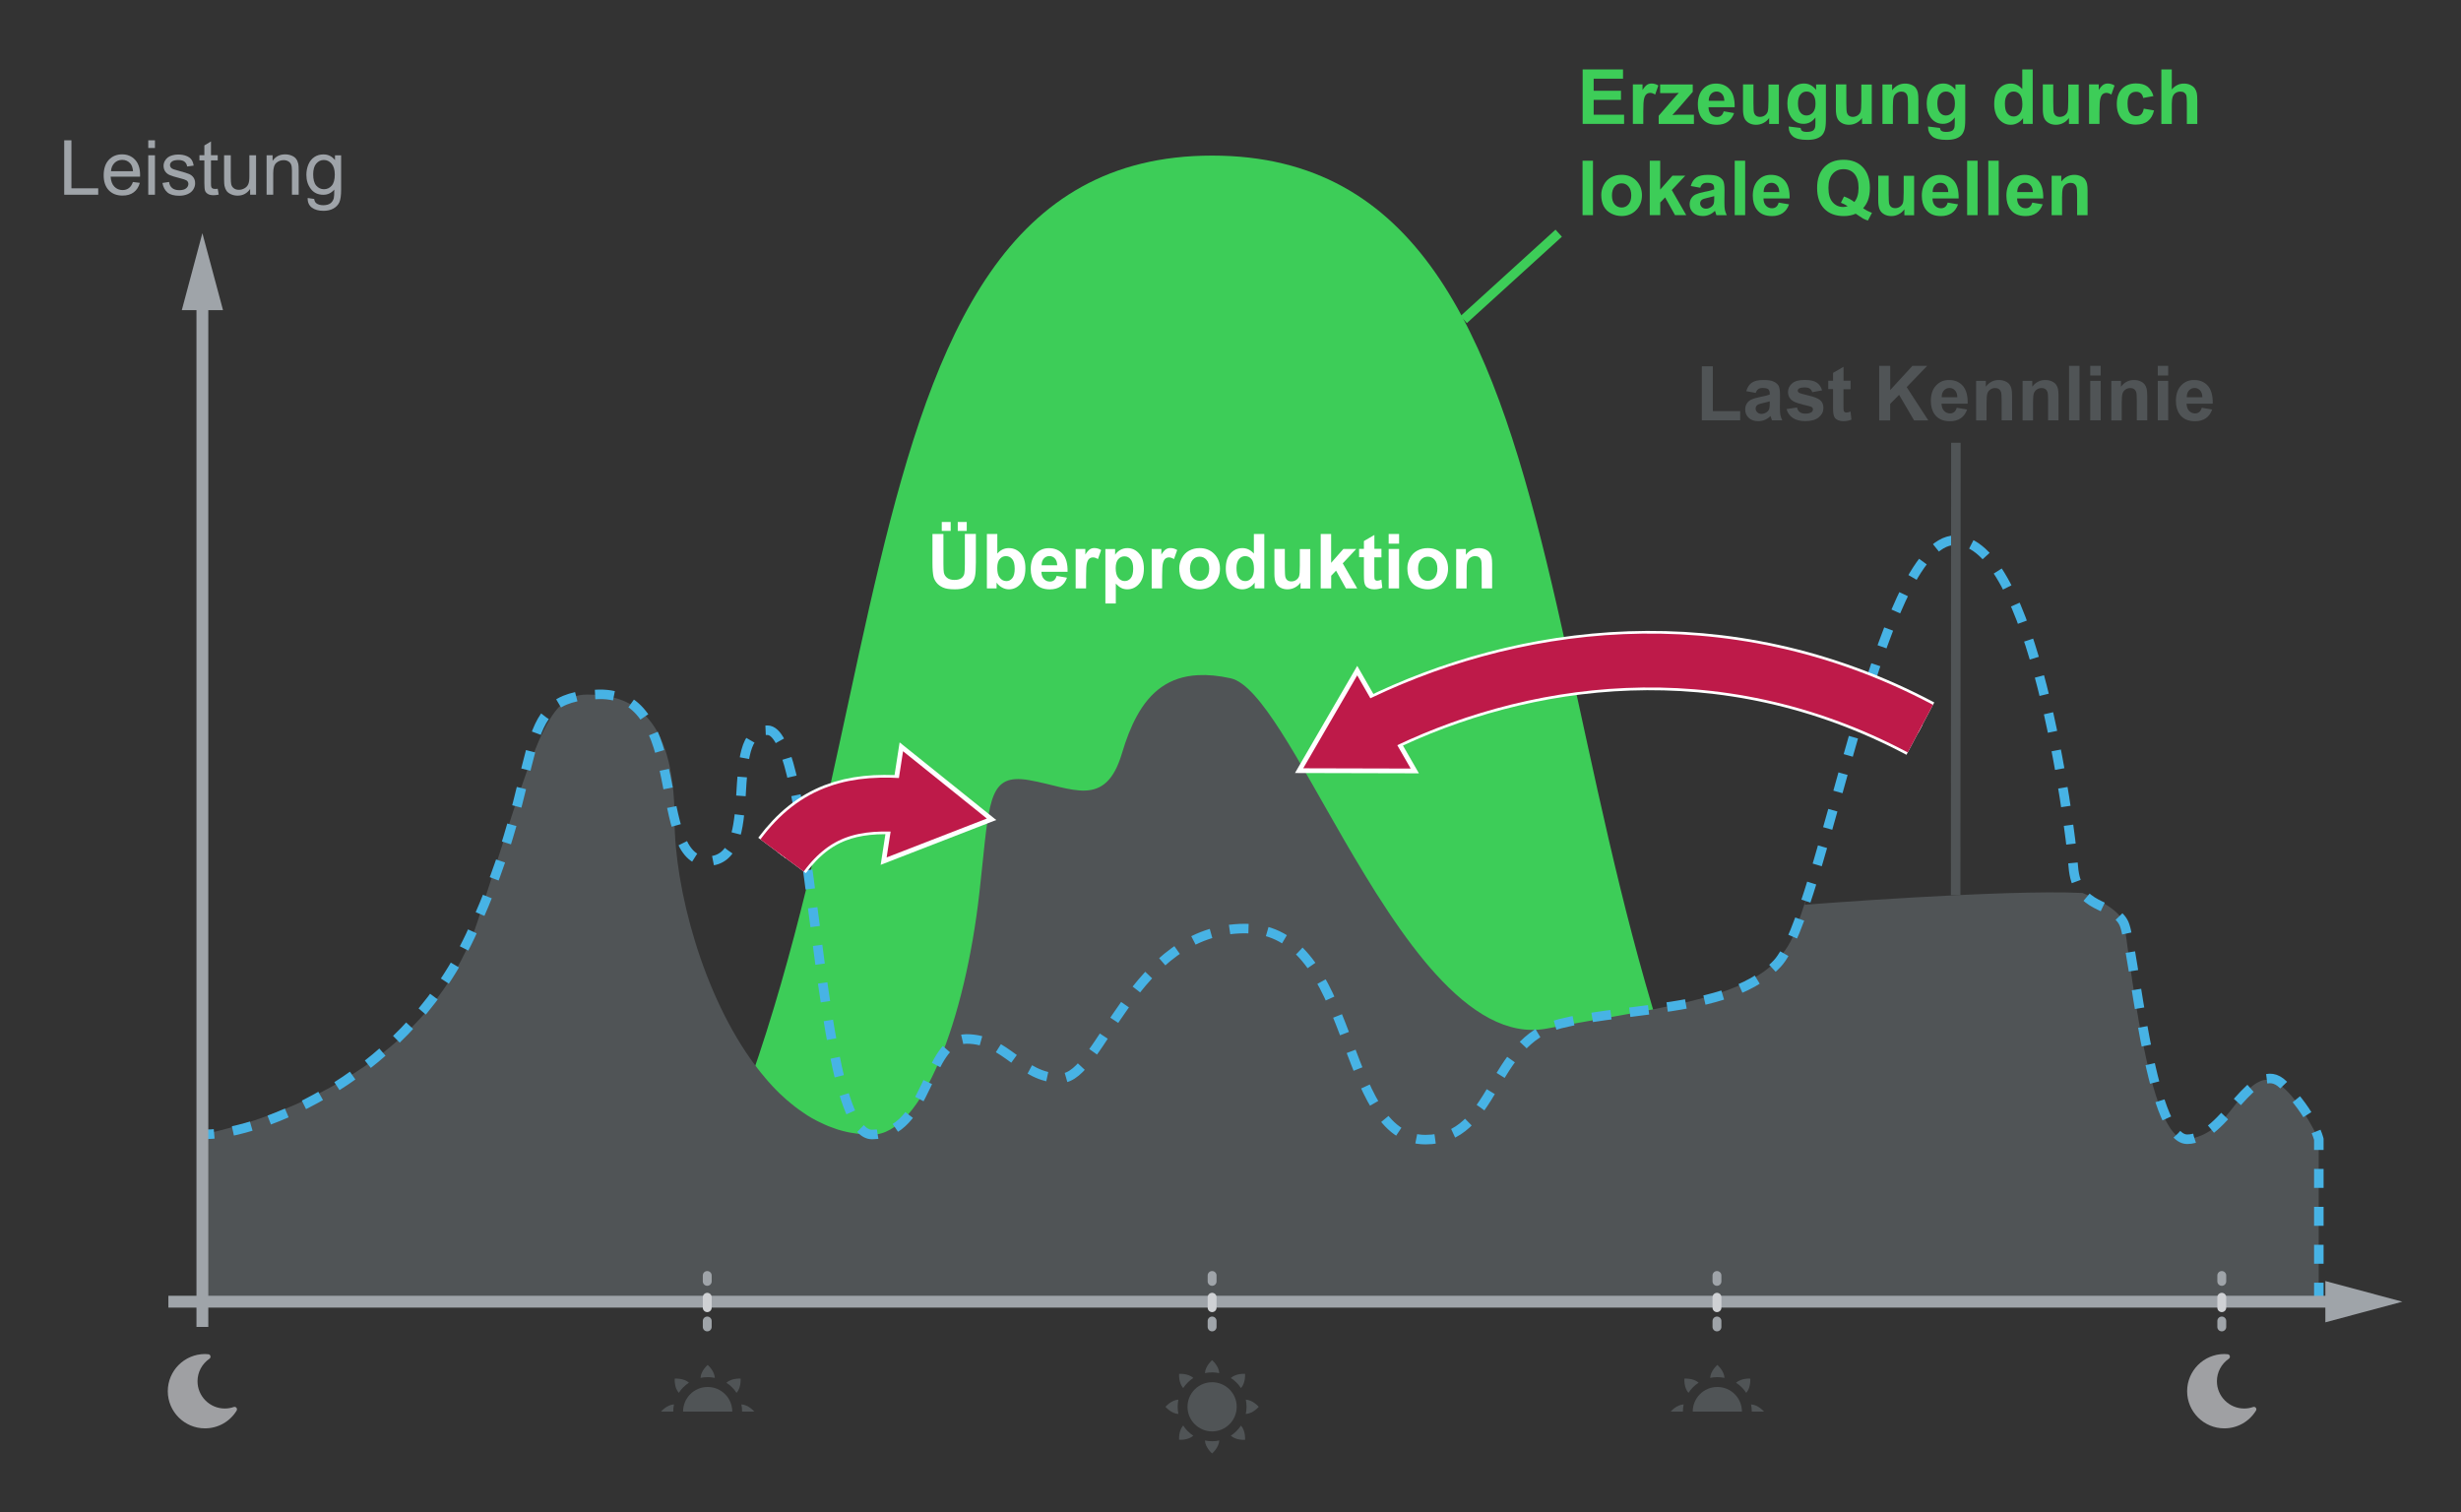 <?xml version="1.0" encoding="utf-8"?>
<!-- Generator: Adobe Illustrator 26.5.0, SVG Export Plug-In . SVG Version: 6.00 Build 0)  -->
<svg version="1.1" id="Calque_1" xmlns="http://www.w3.org/2000/svg" xmlns:xlink="http://www.w3.org/1999/xlink" x="0px" y="0px"
	 width="460.26px" height="282.79px" viewBox="0 0 460.26 282.79" style="enable-background:new 0 0 460.26 282.79;"
	 xml:space="preserve">
<rect x="0" y="0" width="460.26" height="282.79" fill="#333333" stroke="none"/>
<style type="text/css">
	.st0{fill:#3DCD58;}
	.st1{fill:#505456;}
	.st2{fill:none;stroke:#47B3E5;stroke-width:1.778;stroke-miterlimit:10;stroke-dasharray:3.547,3.547;}
	.st3{fill:#9FA0A3;}
	.st4{clip-path:url(#SVGID_00000153675925996239699260000002706253725505440389_);fill:#505456;}
	.st5{clip-path:url(#SVGID_00000153675925996239699260000002706253725505440389_);fill:#9FA0A3;}
	.st6{clip-path:url(#SVGID_00000040548893885071087540000007436610835376076421_);fill:#505456;}
	.st7{clip-path:url(#SVGID_00000040548893885071087540000007436610835376076421_);fill:#9FA0A3;}
	.st8{fill:#9FA4A9;}
	.st9{fill:#FFFFFF;}
	.st10{fill:none;stroke:#9FA4A9;stroke-width:2.213;stroke-miterlimit:10;}
	.st11{fill:none;stroke:#9FA4A9;stroke-width:1.66;stroke-linecap:round;stroke-linejoin:round;}
	.st12{fill:none;stroke:#CFD1D4;stroke-width:1.66;stroke-linecap:round;stroke-linejoin:round;}
	.st13{fill:none;stroke:#3DCD58;stroke-width:1.778;stroke-miterlimit:10;}
	.st14{fill:none;stroke:#505456;stroke-width:1.778;stroke-miterlimit:10;}
	.st15{fill:none;stroke:#FFFFFF;stroke-width:11.087;stroke-miterlimit:10;}
	.st16{fill:none;stroke:#FFFFFF;stroke-width:1.778;}
	.st17{fill:none;stroke:#BE1A49;stroke-width:10.079;stroke-miterlimit:10;}
	.st18{fill:#BE1A49;}
</style>
<path class="st0" d="M121.01,243.19c51.54-82,29.18-214.09,105.68-214.09c76.5,0,55.04,131.08,105.68,214.35L121.01,243.19z"/>
<path class="st1" d="M422.84,202.16c-4.79,1.98-6.32,9.95-13.79,10.91c-7.46,0.96-11.04-37.28-11.83-40.37
	c-0.8-3.08-7.75-5.69-7.75-5.69c-14.6-0.72-51.94,2.2-51.94,2.2s1-3.21,0.64-2.23c-0.2,0.54-0.75,2.41-2.3,6.81
	c-3.2,9.08-12.47,12.22-26.78,15c-4.49,0.87-9.48,1.72-14.94,2.69c-0.59,0.11-1.2,0.22-1.8,0.33c-1.02,0.19-2.02,0.36-3.08,0.56
	c-7.35,1.37-14.29-3.07-20.76-10.2c-0.62-0.68-1.24-1.39-1.85-2.12c-0.08-0.09-0.16-0.19-0.23-0.28c-3.09-3.73-6.06-8.02-8.91-12.5
	c-0.07-0.1-0.13-0.2-0.2-0.31c-1.38-2.19-2.73-4.42-4.06-6.66c-0.4-0.68-0.8-1.36-1.2-2.04c-0.2-0.34-0.39-0.68-0.59-1.01
	c-8.65-14.94-15.87-29.2-21.3-30.39c-2.27-0.5-4.3-0.69-6.11-0.59c-5.43,0.28-8.95,3.1-11.44,7.64c-1.11,2.01-2.01,4.36-2.79,6.98
	c-3.11,10.47-9.33,6.42-17.33,5.02c-0.5-0.09-0.97-0.15-1.4-0.18c-0.43-0.03-0.84-0.04-1.22-0.01c-5.27,0.34-5.03,6.39-6.72,21.32
	c-2.66,23.56-10.67,45.18-20.1,45.18c-0.66,0-1.32-0.04-1.96-0.1c-0.19-0.02-0.38-0.04-0.57-0.06c-0.48-0.06-0.95-0.13-1.42-0.22
	c-0.18-0.03-0.37-0.07-0.55-0.1c-0.61-0.13-1.22-0.29-1.82-0.47c-0.11-0.03-0.22-0.08-0.32-0.11c-0.49-0.16-0.98-0.34-1.46-0.53
	c-0.21-0.08-0.42-0.18-0.63-0.27c-0.39-0.17-0.78-0.36-1.17-0.55c-0.2-0.1-0.4-0.2-0.6-0.3c-0.53-0.28-1.05-0.58-1.56-0.9
	c-0.21-0.13-0.41-0.27-0.61-0.41c-0.33-0.22-0.66-0.44-0.98-0.68c-0.25-0.18-0.49-0.36-0.74-0.55c-0.28-0.21-0.55-0.44-0.82-0.66
	c-0.24-0.2-0.49-0.4-0.73-0.61c-0.43-0.38-0.86-0.77-1.28-1.17c-0.28-0.27-0.55-0.55-0.82-0.82c-0.19-0.2-0.39-0.39-0.57-0.6
	c-0.28-0.3-0.56-0.61-0.83-0.92c-0.15-0.17-0.3-0.35-0.45-0.53c-0.65-0.76-1.29-1.55-1.91-2.38l0,0
	c-9.83-13.1-15.1-33.18-15.1-45.93c0-20.2-8.55-23.45-16.33-23.45s-9.78,9.53-20.5,42.39c-10.73,32.85-51.5,39.87-51.5,39.87v31.34
	h395.82v-30.38C433.67,213.07,427.63,200.18,422.84,202.16z"/>
<path class="st2" d="M433.67,243.45v-30.38c0,0-1.07-4.62-6.63-10.18c-5.56-5.56-10.89,10.18-17.99,10.18
	c-7.1,0-9.94-36.3-11.83-40.37c-1.89-4.07-8.84-2.24-9.47-10.64c-0.63-8.4-7.57-61.03-22.09-61.03c-14.52,0-24.61,70.05-33.3,79.21
	c-5.24,5.53-14.11,7.26-23.22,8.48v0.04c-5.98,0.8-12.07,1.39-17.32,2.69c-13.25,3.29-11.99,21.69-25.24,21.69
	c-16.41,0-12.62-39.48-33.72-39.48c-21.1,0-26.86,28-34.44,28c-7.57,0-10.1-7.35-17.67-7.35c-7.57,0-6.94,17.87-17.67,17.87
	c-6.33,0-8.93-26.36-11.81-47.96l0,0c-2-14.97-4.13-27.65-7.74-27.65c-8.82,0-0.65,24.48-11.26,24.48
	c-10.62,0-3.27-31.61-20.31-31.19c-17.04,0.42-8.89,12.82-23.98,45.11c-13.28,28.41-42.17,37.75-50.13,37.14v31.34L433.67,243.45z"
	/>
<path class="st1" d="M228.03,256.81c-0.07-1.35-1.34-2.42-1.34-2.42s-1.27,1.07-1.34,2.42c0.43-0.09,0.88-0.14,1.34-0.14
	C227.14,256.67,227.59,256.72,228.03,256.81"/>
<path class="st1" d="M225.35,269.41c0.07,1.35,1.34,2.42,1.34,2.42s1.27-1.07,1.34-2.42c-0.43,0.09-0.88,0.14-1.34,0.14
	S225.78,269.5,225.35,269.41"/>
<path class="st1" d="M232.99,264.45c1.35-0.07,2.42-1.34,2.42-1.34s-1.07-1.27-2.42-1.34c0.09,0.43,0.14,0.88,0.14,1.34
	C233.13,263.57,233.08,264.02,232.99,264.45"/>
<path class="st1" d="M220.39,264.45c-0.09-0.43-0.14-0.88-0.14-1.34c0-0.46,0.05-0.91,0.14-1.34c-1.35,0.07-2.42,1.34-2.42,1.34
	S219.04,264.38,220.39,264.45"/>
<path class="st1" d="M230.19,268.51c1,0.91,2.66,0.77,2.66,0.77s0.14-1.66-0.76-2.66C231.59,267.37,230.95,268.02,230.19,268.51"/>
<path class="st1" d="M223.18,257.71c-1-0.9-2.66-0.76-2.66-0.76s-0.14,1.66,0.76,2.66C221.78,258.85,222.43,258.2,223.18,257.71"/>
<path class="st1" d="M220.52,269.27c0,0,1.66,0.14,2.66-0.76c-0.76-0.49-1.41-1.14-1.9-1.9
	C220.38,267.61,220.52,269.27,220.52,269.27"/>
<path class="st1" d="M232.09,259.61c0.9-1,0.76-2.66,0.76-2.66s-1.66-0.14-2.66,0.77C230.95,258.2,231.59,258.85,232.09,259.61"/>
<path class="st1" d="M226.69,267.71c2.54,0,4.6-2.06,4.6-4.6c0-2.54-2.06-4.6-4.6-4.6c-2.54,0-4.6,2.06-4.6,4.6
	C222.09,265.64,224.15,267.71,226.69,267.71"/>
<path class="st3" d="M421.89,263.29c-0.12-0.15-0.33-0.21-0.52-0.14c-0.51,0.18-1.07,0.28-1.66,0.28c-2.81,0-5.1-2.29-5.1-5.1
	c0-1.69,0.84-3.26,2.23-4.21c0.16-0.11,0.23-0.3,0.19-0.49c-0.04-0.19-0.2-0.33-0.39-0.35c-0.22-0.03-0.43-0.04-0.65-0.04
	c-3.83,0-6.95,3.12-6.95,6.95c0,3.83,3.12,6.95,6.95,6.95c2.43,0,4.65-1.24,5.92-3.31C422.03,263.66,422.01,263.44,421.89,263.29"/>
<path class="st3" d="M44.22,263.29c-0.12-0.15-0.33-0.21-0.52-0.14c-0.52,0.18-1.07,0.28-1.66,0.28c-2.81,0-5.1-2.29-5.1-5.1
	c0-1.69,0.84-3.26,2.23-4.21c0.16-0.11,0.23-0.3,0.19-0.49c-0.04-0.19-0.2-0.33-0.38-0.35c-0.22-0.03-0.43-0.04-0.65-0.04
	c-3.83,0-6.95,3.12-6.95,6.95c0,3.83,3.12,6.95,6.95,6.95c2.43,0,4.65-1.24,5.92-3.31C44.35,263.66,44.34,263.44,44.22,263.29"/>
<g>
	<defs>
		<rect id="SVGID_1_" x="121.01" y="251.49" width="22.52" height="12.51"/>
	</defs>
	<clipPath id="SVGID_00000162351770862935847800000007397150446243341232_">
		<use xlink:href="#SVGID_1_"  style="overflow:visible;"/>
	</clipPath>
	<path style="clip-path:url(#SVGID_00000162351770862935847800000007397150446243341232_);fill:#505456;" d="M133.69,257.7
		c-0.07-1.35-1.34-2.42-1.34-2.42s-1.27,1.07-1.34,2.42c0.43-0.09,0.88-0.14,1.34-0.14C132.81,257.56,133.25,257.61,133.69,257.7"/>
	<path style="clip-path:url(#SVGID_00000162351770862935847800000007397150446243341232_);fill:#9FA0A3;" d="M131.01,270.3
		c0.07,1.35,1.34,2.42,1.34,2.42s1.27-1.07,1.34-2.42c-0.43,0.09-0.88,0.14-1.34,0.14C131.89,270.44,131.44,270.39,131.01,270.3"/>
	<path style="clip-path:url(#SVGID_00000162351770862935847800000007397150446243341232_);fill:#505456;" d="M138.65,265.34
		c1.35-0.07,2.42-1.34,2.42-1.34s-1.07-1.27-2.42-1.34c0.09,0.43,0.14,0.88,0.14,1.34C138.79,264.46,138.74,264.91,138.65,265.34"/>
	<path style="clip-path:url(#SVGID_00000162351770862935847800000007397150446243341232_);fill:#505456;" d="M126.05,265.34
		c-0.09-0.43-0.14-0.88-0.14-1.34c0-0.46,0.05-0.91,0.14-1.34c-1.35,0.07-2.42,1.34-2.42,1.34S124.7,265.27,126.05,265.34"/>
	<path style="clip-path:url(#SVGID_00000162351770862935847800000007397150446243341232_);fill:#9FA0A3;" d="M135.85,269.4
		c1,0.91,2.66,0.77,2.66,0.77s0.14-1.66-0.76-2.66C137.26,268.26,136.61,268.91,135.85,269.4"/>
	<path style="clip-path:url(#SVGID_00000162351770862935847800000007397150446243341232_);fill:#505456;" d="M128.85,258.6
		c-1-0.9-2.66-0.76-2.66-0.76s-0.14,1.66,0.76,2.66C127.44,259.74,128.09,259.09,128.85,258.6"/>
	<path style="clip-path:url(#SVGID_00000162351770862935847800000007397150446243341232_);fill:#9FA0A3;" d="M126.18,270.17
		c0,0,1.66,0.14,2.66-0.76c-0.76-0.49-1.41-1.14-1.9-1.9C126.04,268.51,126.18,270.17,126.18,270.17"/>
	<path style="clip-path:url(#SVGID_00000162351770862935847800000007397150446243341232_);fill:#505456;" d="M137.75,260.5
		c0.9-1,0.76-2.66,0.76-2.66s-1.66-0.14-2.66,0.77C136.61,259.09,137.25,259.74,137.75,260.5"/>
	<path style="clip-path:url(#SVGID_00000162351770862935847800000007397150446243341232_);fill:#505456;" d="M132.35,268.6
		c2.54,0,4.6-2.06,4.6-4.6c0-2.54-2.06-4.6-4.6-4.6c-2.54,0-4.6,2.06-4.6,4.6C127.75,266.54,129.81,268.6,132.35,268.6"/>
</g>
<g>
	<defs>
		<rect id="SVGID_00000160885068914564077940000008331403556434663827_" x="309.84" y="251.49" width="22.52" height="12.51"/>
	</defs>
	<clipPath id="SVGID_00000049910414765981279020000009543035838071150465_">
		<use xlink:href="#SVGID_00000160885068914564077940000008331403556434663827_"  style="overflow:visible;"/>
	</clipPath>
	<path style="clip-path:url(#SVGID_00000049910414765981279020000009543035838071150465_);fill:#505456;" d="M322.52,257.7
		c-0.07-1.35-1.34-2.42-1.34-2.42s-1.27,1.07-1.34,2.42c0.43-0.09,0.88-0.14,1.34-0.14C321.64,257.56,322.09,257.61,322.52,257.7"/>
	<path style="clip-path:url(#SVGID_00000049910414765981279020000009543035838071150465_);fill:#9FA0A3;" d="M319.84,270.3
		c0.07,1.35,1.34,2.42,1.34,2.42s1.27-1.07,1.34-2.42c-0.43,0.09-0.88,0.14-1.34,0.14S320.27,270.39,319.84,270.3"/>
	<path style="clip-path:url(#SVGID_00000049910414765981279020000009543035838071150465_);fill:#505456;" d="M327.48,265.34
		c1.35-0.07,2.42-1.34,2.42-1.34s-1.07-1.27-2.42-1.34c0.09,0.43,0.14,0.88,0.14,1.34C327.62,264.46,327.57,264.91,327.48,265.34"/>
	<path style="clip-path:url(#SVGID_00000049910414765981279020000009543035838071150465_);fill:#505456;" d="M314.88,265.34
		c-0.09-0.43-0.14-0.88-0.14-1.34c0-0.46,0.05-0.91,0.14-1.34c-1.35,0.07-2.42,1.34-2.42,1.34S313.54,265.27,314.88,265.34"/>
	<path style="clip-path:url(#SVGID_00000049910414765981279020000009543035838071150465_);fill:#9FA0A3;" d="M324.68,269.4
		c1,0.91,2.66,0.77,2.66,0.77s0.14-1.66-0.76-2.66C326.09,268.26,325.44,268.91,324.68,269.4"/>
	<path style="clip-path:url(#SVGID_00000049910414765981279020000009543035838071150465_);fill:#505456;" d="M317.68,258.6
		c-1-0.9-2.66-0.76-2.66-0.76s-0.14,1.66,0.76,2.66C316.27,259.74,316.92,259.09,317.68,258.6"/>
	<path style="clip-path:url(#SVGID_00000049910414765981279020000009543035838071150465_);fill:#9FA0A3;" d="M315.02,270.17
		c0,0,1.66,0.14,2.66-0.76c-0.76-0.49-1.41-1.14-1.9-1.9C314.88,268.51,315.02,270.17,315.02,270.17"/>
	<path style="clip-path:url(#SVGID_00000049910414765981279020000009543035838071150465_);fill:#505456;" d="M326.58,260.5
		c0.9-1,0.76-2.66,0.76-2.66s-1.66-0.14-2.66,0.77C325.44,259.09,326.09,259.74,326.58,260.5"/>
	<path style="clip-path:url(#SVGID_00000049910414765981279020000009543035838071150465_);fill:#505456;" d="M321.18,268.6
		c2.54,0,4.6-2.06,4.6-4.6c0-2.54-2.06-4.6-4.6-4.6c-2.54,0-4.6,2.06-4.6,4.6C316.58,266.54,318.65,268.6,321.18,268.6"/>
</g>
<g>
	<path class="st8" d="M12.01,36.42V26.24h1.35v8.98h5.01v1.2H12.01z"/>
	<path class="st8" d="M24.86,34.04l1.29,0.16c-0.2,0.75-0.58,1.34-1.13,1.76c-0.55,0.42-1.25,0.62-2.11,0.62
		c-1.08,0-1.93-0.33-2.57-1c-0.63-0.66-0.95-1.6-0.95-2.79c0-1.24,0.32-2.2,0.96-2.89c0.64-0.69,1.47-1.03,2.49-1.03
		c0.99,0,1.79,0.34,2.42,1.01s0.94,1.62,0.94,2.83c0,0.07,0,0.19-0.01,0.33h-5.5c0.05,0.81,0.28,1.43,0.69,1.86s0.93,0.65,1.54,0.65
		c0.46,0,0.85-0.12,1.17-0.36C24.42,34.96,24.67,34.57,24.86,34.04z M20.76,32.02h4.12c-0.06-0.62-0.21-1.09-0.47-1.4
		c-0.4-0.48-0.91-0.72-1.55-0.72c-0.57,0-1.06,0.19-1.45,0.58S20.8,31.38,20.76,32.02z"/>
	<path class="st8" d="M27.73,27.68v-1.44h1.25v1.44H27.73z M27.73,36.42v-7.38h1.25v7.38H27.73z"/>
	<path class="st8" d="M30.38,34.22l1.24-0.19c0.07,0.5,0.26,0.88,0.58,1.14c0.32,0.26,0.76,0.4,1.33,0.4c0.57,0,1-0.12,1.28-0.35
		c0.28-0.23,0.42-0.51,0.42-0.82c0-0.28-0.12-0.5-0.37-0.67c-0.17-0.11-0.6-0.25-1.28-0.42c-0.92-0.23-1.55-0.43-1.91-0.6
		c-0.35-0.17-0.62-0.4-0.81-0.7c-0.18-0.3-0.27-0.63-0.27-0.99c0-0.33,0.08-0.63,0.23-0.91c0.15-0.28,0.35-0.51,0.61-0.7
		c0.19-0.14,0.46-0.27,0.79-0.36c0.34-0.1,0.7-0.15,1.08-0.15c0.58,0,1.09,0.08,1.52,0.25c0.44,0.17,0.76,0.39,0.97,0.68
		c0.21,0.28,0.35,0.67,0.43,1.14l-1.22,0.17c-0.06-0.38-0.22-0.68-0.48-0.89c-0.27-0.21-0.64-0.32-1.13-0.32
		c-0.57,0-0.98,0.09-1.23,0.28s-0.37,0.41-0.37,0.67c0,0.16,0.05,0.31,0.15,0.44c0.1,0.13,0.26,0.25,0.48,0.33
		c0.12,0.05,0.49,0.15,1.1,0.32c0.88,0.24,1.5,0.43,1.85,0.58c0.35,0.15,0.62,0.37,0.82,0.66c0.2,0.29,0.3,0.64,0.3,1.07
		c0,0.42-0.12,0.81-0.36,1.18c-0.24,0.37-0.59,0.65-1.05,0.85c-0.46,0.2-0.98,0.3-1.56,0.3c-0.96,0-1.69-0.2-2.19-0.6
		C30.84,35.59,30.52,35,30.38,34.22z"/>
	<path class="st8" d="M40.72,35.3l0.18,1.1c-0.35,0.07-0.67,0.11-0.94,0.11c-0.45,0-0.81-0.07-1.06-0.22s-0.43-0.33-0.53-0.57
		c-0.1-0.23-0.15-0.73-0.15-1.48v-4.24h-0.92v-0.97h0.92v-1.83l1.24-0.75v2.58h1.26v0.97h-1.26v4.31c0,0.36,0.02,0.59,0.07,0.69
		c0.04,0.1,0.12,0.18,0.22,0.24s0.24,0.09,0.43,0.09C40.32,35.35,40.5,35.33,40.72,35.3z"/>
	<path class="st8" d="M46.78,36.42v-1.08c-0.57,0.83-1.35,1.25-2.34,1.25c-0.44,0-0.84-0.08-1.22-0.25
		c-0.38-0.17-0.66-0.38-0.84-0.63c-0.18-0.25-0.31-0.56-0.39-0.93c-0.05-0.25-0.08-0.63-0.08-1.17v-4.57h1.25v4.09
		c0,0.65,0.03,1.09,0.08,1.32c0.08,0.33,0.25,0.59,0.5,0.77c0.25,0.19,0.57,0.28,0.94,0.28s0.73-0.1,1.06-0.29
		c0.33-0.19,0.56-0.45,0.7-0.78c0.14-0.33,0.2-0.81,0.2-1.44v-3.95h1.25v7.38H46.78z"/>
	<path class="st8" d="M49.86,36.42v-7.38h1.12v1.05c0.54-0.81,1.32-1.22,2.35-1.22c0.44,0,0.85,0.08,1.23,0.24s0.65,0.37,0.84,0.63
		c0.19,0.26,0.31,0.57,0.39,0.92c0.05,0.23,0.07,0.64,0.07,1.22v4.53H54.6v-4.49c0-0.51-0.05-0.89-0.15-1.14s-0.27-0.45-0.52-0.6
		c-0.25-0.15-0.54-0.23-0.87-0.23c-0.53,0-0.99,0.17-1.38,0.51c-0.39,0.34-0.58,0.98-0.58,1.92v4.03H49.86z"/>
	<path class="st8" d="M57.54,37.03l1.22,0.18c0.05,0.38,0.19,0.65,0.42,0.82c0.31,0.23,0.73,0.35,1.27,0.35
		c0.58,0,1.03-0.12,1.34-0.35c0.31-0.23,0.53-0.56,0.64-0.97c0.06-0.25,0.09-0.79,0.09-1.6c-0.55,0.64-1.23,0.97-2.04,0.97
		c-1.01,0-1.8-0.37-2.35-1.1c-0.56-0.73-0.83-1.61-0.83-2.63c0-0.7,0.13-1.35,0.38-1.95c0.25-0.59,0.62-1.05,1.11-1.38
		c0.48-0.32,1.05-0.49,1.71-0.49c0.87,0,1.59,0.35,2.15,1.06v-0.89h1.15v6.38c0,1.15-0.12,1.96-0.35,2.44
		c-0.23,0.48-0.6,0.86-1.11,1.14c-0.51,0.28-1.13,0.42-1.87,0.42c-0.88,0-1.59-0.2-2.13-0.59C57.78,38.42,57.52,37.83,57.54,37.03z
		 M58.57,32.6c0,0.97,0.19,1.67,0.58,2.12c0.38,0.44,0.87,0.67,1.44,0.67c0.57,0,1.06-0.22,1.44-0.66c0.39-0.44,0.58-1.14,0.58-2.08
		c0-0.9-0.2-1.58-0.6-2.04c-0.4-0.46-0.88-0.69-1.45-0.69c-0.56,0-1.03,0.23-1.42,0.68C58.77,31.04,58.57,31.71,58.57,32.6z"/>
</g>
<g>
	<line class="st9" x1="31.49" y1="243.45" x2="449.29" y2="243.45"/>
	<line class="st10" x1="31.49" y1="243.45" x2="437.52" y2="243.45"/>
	<polygon class="st8" points="434.89,247.31 449.29,243.45 434.89,239.59 	"/>
	<line class="st11" x1="132.27" y1="238.55" x2="132.27" y2="239.65"/>
	<line class="st12" x1="132.27" y1="242.62" x2="132.27" y2="244.57"/>
	<line class="st11" x1="132.27" y1="247.06" x2="132.27" y2="248.17"/>
	<line class="st11" x1="226.69" y1="238.55" x2="226.69" y2="239.65"/>
	<line class="st12" x1="226.69" y1="242.62" x2="226.69" y2="244.57"/>
	<line class="st11" x1="226.69" y1="247.06" x2="226.69" y2="248.17"/>
	<line class="st11" x1="321.11" y1="238.55" x2="321.11" y2="239.65"/>
	<line class="st12" x1="321.11" y1="242.62" x2="321.11" y2="244.57"/>
	<line class="st11" x1="321.11" y1="247.06" x2="321.11" y2="248.17"/>
	<line class="st11" x1="415.52" y1="238.55" x2="415.52" y2="239.65"/>
	<line class="st12" x1="415.52" y1="242.62" x2="415.52" y2="244.57"/>
	<line class="st11" x1="415.52" y1="247.06" x2="415.52" y2="248.17"/>
	<line class="st9" x1="37.85" y1="43.61" x2="37.85" y2="248.17"/>
	<line class="st10" x1="37.85" y1="55.38" x2="37.85" y2="248.17"/>
	<polygon class="st8" points="34,58.01 37.85,43.61 41.71,58.01 	"/>
	<line class="st9" x1="31.49" y1="212.11" x2="31.49" y2="240.75"/>
</g>
<g>
	<g>
		<path class="st9" d="M174.38,99.87h2.06v5.51c0,0.88,0.03,1.44,0.08,1.7c0.09,0.42,0.3,0.75,0.63,1c0.33,0.25,0.78,0.38,1.36,0.38
			c0.58,0,1.02-0.12,1.32-0.36c0.3-0.24,0.47-0.53,0.53-0.88c0.06-0.35,0.09-0.92,0.09-1.73v-5.63h2.06v5.35
			c0,1.22-0.06,2.09-0.17,2.59c-0.11,0.5-0.32,0.93-0.61,1.28c-0.3,0.35-0.7,0.62-1.2,0.83c-0.5,0.21-1.15,0.31-1.96,0.31
			c-0.97,0-1.71-0.11-2.21-0.34c-0.5-0.22-0.9-0.52-1.19-0.88c-0.29-0.36-0.48-0.73-0.58-1.13c-0.13-0.58-0.2-1.44-0.2-2.58V99.87z
			 M176.13,99.29v-1.67h1.67v1.67H176.13z M179.12,99.29v-1.67h1.68v1.67H179.12z"/>
		<path class="st9" d="M184.57,110.05V99.87h1.95v3.67c0.6-0.69,1.31-1.03,2.14-1.03c0.9,0,1.64,0.33,2.23,0.98s0.88,1.58,0.88,2.8
			c0,1.26-0.3,2.23-0.9,2.91c-0.6,0.68-1.33,1.02-2.18,1.02c-0.42,0-0.84-0.1-1.25-0.32c-0.41-0.21-0.76-0.52-1.06-0.93v1.08H184.57
			z M186.51,106.21c0,0.76,0.12,1.33,0.36,1.69c0.34,0.52,0.79,0.78,1.35,0.78c0.43,0,0.8-0.18,1.1-0.55
			c0.3-0.37,0.45-0.95,0.45-1.74c0-0.84-0.15-1.45-0.46-1.82c-0.31-0.37-0.7-0.56-1.17-0.56c-0.47,0-0.86,0.18-1.17,0.55
			S186.51,105.47,186.51,106.21z"/>
		<path class="st9" d="M197.61,107.71l1.94,0.33c-0.25,0.71-0.65,1.26-1.18,1.63c-0.54,0.37-1.21,0.56-2.02,0.56
			c-1.28,0-2.23-0.42-2.85-1.26c-0.49-0.67-0.73-1.52-0.73-2.54c0-1.22,0.32-2.18,0.96-2.87c0.64-0.69,1.45-1.04,2.42-1.04
			c1.1,0,1.96,0.36,2.6,1.09c0.63,0.72,0.94,1.83,0.91,3.33h-4.89c0.01,0.58,0.17,1.03,0.47,1.35c0.3,0.32,0.68,0.48,1.12,0.48
			c0.31,0,0.56-0.08,0.77-0.25C197.35,108.34,197.5,108.08,197.61,107.71z M197.72,105.73c-0.01-0.56-0.16-0.99-0.44-1.29
			s-0.62-0.44-1.01-0.44c-0.43,0-0.78,0.16-1.06,0.47c-0.28,0.31-0.41,0.73-0.41,1.26H197.72z"/>
		<path class="st9" d="M203.12,110.05h-1.95v-7.38h1.81v1.05c0.31-0.5,0.59-0.82,0.84-0.98c0.25-0.16,0.53-0.24,0.84-0.24
			c0.44,0,0.87,0.12,1.28,0.37l-0.6,1.7c-0.33-0.21-0.63-0.32-0.92-0.32c-0.27,0-0.5,0.08-0.69,0.23s-0.34,0.42-0.45,0.82
			c-0.11,0.39-0.16,1.22-0.16,2.47V110.05z"/>
		<path class="st9" d="M206.73,102.68h1.82v1.08c0.24-0.37,0.56-0.67,0.96-0.9s0.85-0.35,1.34-0.35c0.86,0,1.58,0.34,2.18,1.01
			c0.6,0.67,0.9,1.61,0.9,2.81c0,1.23-0.3,2.19-0.9,2.87c-0.6,0.68-1.33,1.02-2.19,1.02c-0.41,0-0.78-0.08-1.11-0.24
			c-0.33-0.16-0.68-0.44-1.05-0.83v3.72h-1.95V102.68z M208.66,106.24c0,0.83,0.16,1.44,0.49,1.84c0.33,0.4,0.73,0.59,1.2,0.59
			c0.45,0,0.83-0.18,1.13-0.55c0.3-0.36,0.45-0.96,0.45-1.79c0-0.77-0.16-1.35-0.47-1.72c-0.31-0.38-0.69-0.56-1.15-0.56
			c-0.48,0-0.87,0.18-1.19,0.55C208.82,104.97,208.66,105.52,208.66,106.24z"/>
		<path class="st9" d="M217.34,110.05h-1.95v-7.38h1.81v1.05c0.31-0.5,0.59-0.82,0.84-0.98c0.25-0.16,0.53-0.24,0.84-0.24
			c0.44,0,0.87,0.12,1.28,0.37l-0.6,1.7c-0.33-0.21-0.63-0.32-0.92-0.32c-0.27,0-0.5,0.08-0.69,0.23s-0.34,0.42-0.45,0.82
			c-0.11,0.39-0.16,1.22-0.16,2.47V110.05z"/>
		<path class="st9" d="M220.55,106.26c0-0.65,0.16-1.28,0.48-1.88c0.32-0.61,0.77-1.07,1.36-1.39c0.59-0.32,1.24-0.48,1.96-0.48
			c1.12,0,2.03,0.36,2.74,1.09c0.71,0.72,1.07,1.64,1.07,2.75c0,1.12-0.36,2.04-1.08,2.77s-1.63,1.1-2.72,1.1
			c-0.68,0-1.32-0.15-1.93-0.46c-0.61-0.31-1.08-0.75-1.4-1.34C220.71,107.83,220.55,107.11,220.55,106.26z M222.55,106.37
			c0,0.73,0.17,1.29,0.52,1.68c0.35,0.39,0.78,0.58,1.28,0.58c0.51,0,0.94-0.19,1.28-0.58c0.34-0.39,0.52-0.95,0.52-1.69
			c0-0.72-0.17-1.28-0.52-1.67c-0.34-0.39-0.77-0.58-1.28-0.58c-0.51,0-0.94,0.19-1.28,0.58
			C222.73,105.07,222.55,105.63,222.55,106.37z"/>
		<path class="st9" d="M236.46,110.05h-1.81v-1.08c-0.3,0.42-0.66,0.74-1.07,0.94c-0.41,0.21-0.82,0.31-1.24,0.31
			c-0.85,0-1.57-0.34-2.18-1.02c-0.6-0.68-0.91-1.64-0.91-2.86c0-1.25,0.29-2.2,0.88-2.85s1.33-0.98,2.23-0.98
			c0.82,0,1.54,0.34,2.14,1.03v-3.67h1.95V110.05z M231.25,106.21c0,0.79,0.11,1.36,0.33,1.71c0.32,0.51,0.75,0.76,1.32,0.76
			c0.45,0,0.83-0.19,1.15-0.57c0.31-0.38,0.47-0.95,0.47-1.71c0-0.85-0.15-1.46-0.46-1.83c-0.31-0.37-0.7-0.56-1.17-0.56
			c-0.46,0-0.85,0.18-1.16,0.55S231.25,105.47,231.25,106.21z"/>
		<path class="st9" d="M243.23,110.05v-1.1c-0.27,0.39-0.62,0.7-1.06,0.93c-0.44,0.23-0.9,0.34-1.39,0.34
			c-0.5,0-0.94-0.11-1.33-0.33c-0.39-0.22-0.68-0.52-0.85-0.92s-0.26-0.94-0.26-1.63v-4.67h1.95v3.39c0,1.04,0.04,1.67,0.11,1.91
			c0.07,0.23,0.2,0.42,0.39,0.56c0.19,0.14,0.43,0.21,0.72,0.21c0.33,0,0.63-0.09,0.9-0.27c0.26-0.18,0.44-0.41,0.54-0.68
			c0.1-0.27,0.15-0.93,0.15-1.99v-3.11h1.95v7.38H243.23z"/>
		<path class="st9" d="M247,110.05V99.87h1.95v5.4l2.29-2.6h2.4l-2.52,2.69l2.7,4.68h-2.1l-1.85-3.31l-0.91,0.95v2.36H247z"/>
		<path class="st9" d="M258.36,102.68v1.56h-1.33v2.97c0,0.6,0.01,0.95,0.04,1.05s0.08,0.18,0.17,0.25c0.09,0.06,0.2,0.1,0.33,0.1
			c0.18,0,0.44-0.06,0.78-0.19l0.17,1.51c-0.45,0.19-0.97,0.29-1.54,0.29c-0.35,0-0.67-0.06-0.95-0.18
			c-0.28-0.12-0.49-0.27-0.62-0.46s-0.22-0.44-0.27-0.76c-0.04-0.23-0.06-0.69-0.06-1.38v-3.22h-0.9v-1.56h0.9v-1.47l1.96-1.14v2.6
			H258.36z"/>
		<path class="st9" d="M259.71,101.68v-1.81h1.95v1.81H259.71z M259.71,110.05v-7.38h1.95v7.38H259.71z"/>
		<path class="st9" d="M263.21,106.26c0-0.65,0.16-1.28,0.48-1.88c0.32-0.61,0.77-1.07,1.36-1.39s1.24-0.48,1.96-0.48
			c1.12,0,2.03,0.36,2.74,1.09c0.71,0.72,1.07,1.64,1.07,2.75c0,1.12-0.36,2.04-1.08,2.77s-1.63,1.1-2.72,1.1
			c-0.68,0-1.32-0.15-1.93-0.46c-0.61-0.31-1.08-0.75-1.4-1.34S263.21,107.11,263.21,106.26z M265.21,106.37
			c0,0.73,0.17,1.29,0.52,1.68c0.35,0.39,0.78,0.58,1.29,0.58c0.51,0,0.94-0.19,1.28-0.58c0.34-0.39,0.52-0.95,0.52-1.69
			c0-0.72-0.17-1.28-0.52-1.67c-0.34-0.39-0.77-0.58-1.28-0.58c-0.51,0-0.94,0.19-1.29,0.58
			C265.39,105.07,265.21,105.63,265.21,106.37z"/>
		<path class="st9" d="M279.06,110.05h-1.95v-3.76c0-0.8-0.04-1.31-0.12-1.55c-0.08-0.23-0.22-0.42-0.41-0.54
			c-0.19-0.13-0.41-0.19-0.68-0.19c-0.34,0-0.64,0.09-0.91,0.28c-0.27,0.19-0.45,0.43-0.55,0.74s-0.15,0.87-0.15,1.69v3.34h-1.95
			v-7.38h1.81v1.08c0.64-0.83,1.45-1.25,2.43-1.25c0.43,0,0.82,0.08,1.18,0.23c0.36,0.16,0.63,0.35,0.81,0.59
			c0.18,0.24,0.31,0.51,0.38,0.82c0.07,0.31,0.11,0.74,0.11,1.31V110.05z"/>
	</g>
</g>
<g>
	<path class="st1" d="M318.28,78.61v-10.1h2.06v8.38h5.11v1.72H318.28z"/>
	<path class="st1" d="M328.36,73.48l-1.77-0.32c0.2-0.71,0.54-1.24,1.03-1.58c0.49-0.34,1.21-0.51,2.17-0.51
		c0.87,0,1.52,0.1,1.95,0.31c0.43,0.21,0.73,0.47,0.9,0.78c0.17,0.32,0.26,0.9,0.26,1.75l-0.02,2.28c0,0.65,0.03,1.13,0.09,1.43
		c0.06,0.31,0.18,0.64,0.35,0.99h-1.93c-0.05-0.13-0.11-0.32-0.19-0.58c-0.03-0.12-0.06-0.19-0.07-0.23
		c-0.33,0.32-0.69,0.57-1.07,0.73c-0.38,0.16-0.79,0.24-1.22,0.24c-0.76,0-1.36-0.21-1.79-0.62s-0.66-0.93-0.66-1.56
		c0-0.42,0.1-0.79,0.3-1.11c0.2-0.33,0.48-0.58,0.84-0.75c0.36-0.17,0.88-0.33,1.55-0.46c0.91-0.17,1.54-0.33,1.9-0.48V73.6
		c0-0.38-0.09-0.64-0.28-0.8s-0.54-0.24-1.05-0.24c-0.35,0-0.62,0.07-0.81,0.21S328.48,73.14,328.36,73.48z M330.97,75.07
		c-0.25,0.08-0.65,0.18-1.19,0.3c-0.54,0.12-0.9,0.23-1.06,0.34c-0.25,0.18-0.38,0.41-0.38,0.69c0,0.27,0.1,0.51,0.31,0.71
		c0.2,0.2,0.46,0.3,0.78,0.3c0.35,0,0.69-0.12,1.01-0.35c0.24-0.18,0.39-0.39,0.46-0.65c0.05-0.17,0.08-0.48,0.08-0.95V75.07z"/>
	<path class="st1" d="M334.12,76.51l1.96-0.3c0.08,0.38,0.25,0.67,0.51,0.86c0.25,0.2,0.61,0.29,1.07,0.29
		c0.5,0,0.88-0.09,1.14-0.28c0.17-0.13,0.26-0.3,0.26-0.52c0-0.15-0.05-0.27-0.14-0.37c-0.1-0.09-0.31-0.18-0.65-0.26
		c-1.57-0.35-2.57-0.66-2.99-0.95c-0.58-0.4-0.88-0.95-0.88-1.66c0-0.64,0.25-1.18,0.76-1.61c0.5-0.44,1.29-0.65,2.35-0.65
		c1.01,0,1.76,0.16,2.25,0.49c0.49,0.33,0.83,0.81,1.01,1.46l-1.84,0.34c-0.08-0.29-0.23-0.51-0.45-0.66
		c-0.22-0.15-0.53-0.23-0.94-0.23c-0.51,0-0.88,0.07-1.1,0.21c-0.15,0.1-0.22,0.23-0.22,0.4c0,0.14,0.06,0.26,0.19,0.35
		c0.18,0.13,0.78,0.31,1.82,0.55c1.04,0.24,1.77,0.53,2.18,0.87c0.41,0.35,0.61,0.83,0.61,1.45c0,0.68-0.28,1.26-0.85,1.74
		s-1.4,0.73-2.51,0.73c-1,0-1.8-0.2-2.39-0.61S334.31,77.2,334.12,76.51z"/>
	<path class="st1" d="M346.1,71.23v1.56h-1.33v2.97c0,0.6,0.01,0.95,0.04,1.05s0.08,0.18,0.17,0.25c0.09,0.06,0.2,0.1,0.33,0.1
		c0.18,0,0.44-0.06,0.78-0.19l0.17,1.51c-0.45,0.19-0.97,0.29-1.54,0.29c-0.35,0-0.67-0.06-0.95-0.18
		c-0.28-0.12-0.49-0.27-0.62-0.46s-0.22-0.44-0.27-0.76c-0.04-0.23-0.06-0.69-0.06-1.38v-3.22h-0.9v-1.56h0.9v-1.47l1.96-1.14v2.6
		H346.1z"/>
	<path class="st1" d="M351.45,78.61V68.43h2.06v4.52l4.15-4.52h2.76l-3.83,3.97l4.04,6.22h-2.66l-2.8-4.78l-1.67,1.7v3.08H351.45z"
		/>
	<path class="st1" d="M365.95,76.26l1.94,0.33c-0.25,0.71-0.64,1.26-1.18,1.63c-0.54,0.37-1.21,0.56-2.02,0.56
		c-1.28,0-2.23-0.42-2.85-1.26c-0.49-0.67-0.73-1.52-0.73-2.54c0-1.22,0.32-2.18,0.96-2.87c0.64-0.69,1.45-1.04,2.42-1.04
		c1.1,0,1.96,0.36,2.6,1.09c0.63,0.72,0.94,1.83,0.91,3.33h-4.89c0.01,0.58,0.17,1.03,0.47,1.35s0.68,0.48,1.12,0.48
		c0.31,0,0.56-0.08,0.77-0.25C365.69,76.9,365.84,76.63,365.95,76.26z M366.06,74.29c-0.01-0.56-0.16-0.99-0.44-1.29
		c-0.28-0.29-0.62-0.44-1.01-0.44c-0.43,0-0.78,0.16-1.06,0.47c-0.28,0.31-0.41,0.73-0.41,1.26H366.06z"/>
	<path class="st1" d="M376.3,78.61h-1.95v-3.76c0-0.8-0.04-1.31-0.12-1.55c-0.08-0.23-0.22-0.42-0.41-0.54
		c-0.19-0.13-0.41-0.19-0.68-0.19c-0.34,0-0.64,0.09-0.91,0.28c-0.27,0.19-0.45,0.43-0.55,0.74s-0.15,0.87-0.15,1.69v3.34h-1.95
		v-7.38h1.81v1.08c0.64-0.83,1.45-1.25,2.43-1.25c0.43,0,0.82,0.08,1.18,0.23c0.36,0.16,0.63,0.35,0.81,0.59
		c0.18,0.24,0.31,0.51,0.38,0.82c0.07,0.31,0.11,0.74,0.11,1.31V78.61z"/>
	<path class="st1" d="M384.99,78.61h-1.95v-3.76c0-0.8-0.04-1.31-0.12-1.55c-0.08-0.23-0.22-0.42-0.41-0.54
		c-0.19-0.13-0.41-0.19-0.68-0.19c-0.34,0-0.64,0.09-0.91,0.28c-0.27,0.19-0.45,0.43-0.55,0.74s-0.15,0.87-0.15,1.69v3.34h-1.95
		v-7.38h1.81v1.08c0.64-0.83,1.45-1.25,2.43-1.25c0.43,0,0.82,0.08,1.18,0.23c0.36,0.16,0.63,0.35,0.81,0.59
		c0.18,0.24,0.31,0.51,0.38,0.82c0.07,0.31,0.11,0.74,0.11,1.31V78.61z"/>
	<path class="st1" d="M386.96,78.61V68.43h1.95v10.18H386.96z"/>
	<path class="st1" d="M390.92,70.23v-1.81h1.95v1.81H390.92z M390.92,78.61v-7.38h1.95v7.38H390.92z"/>
	<path class="st1" d="M401.58,78.61h-1.95v-3.76c0-0.8-0.04-1.31-0.12-1.55c-0.08-0.23-0.22-0.42-0.41-0.54
		c-0.19-0.13-0.41-0.19-0.68-0.19c-0.34,0-0.64,0.09-0.91,0.28c-0.27,0.19-0.45,0.43-0.55,0.74s-0.15,0.87-0.15,1.69v3.34h-1.95
		v-7.38h1.81v1.08c0.64-0.83,1.45-1.25,2.43-1.25c0.43,0,0.82,0.08,1.18,0.23c0.36,0.16,0.63,0.35,0.81,0.59
		c0.18,0.24,0.31,0.51,0.38,0.82c0.07,0.31,0.11,0.74,0.11,1.31V78.61z"/>
	<path class="st1" d="M403.55,70.23v-1.81h1.95v1.81H403.55z M403.55,78.61v-7.38h1.95v7.38H403.55z"/>
	<path class="st1" d="M411.78,76.26l1.94,0.33c-0.25,0.71-0.64,1.26-1.18,1.63c-0.54,0.37-1.21,0.56-2.02,0.56
		c-1.28,0-2.23-0.42-2.85-1.26c-0.49-0.67-0.73-1.52-0.73-2.54c0-1.22,0.32-2.18,0.96-2.87c0.64-0.69,1.45-1.04,2.42-1.04
		c1.1,0,1.96,0.36,2.6,1.09c0.63,0.72,0.94,1.83,0.91,3.33h-4.89c0.01,0.58,0.17,1.03,0.47,1.35s0.68,0.48,1.12,0.48
		c0.31,0,0.56-0.08,0.77-0.25C411.51,76.9,411.67,76.63,411.78,76.26z M411.89,74.29c-0.01-0.56-0.16-0.99-0.44-1.29
		c-0.28-0.29-0.62-0.44-1.01-0.44c-0.43,0-0.78,0.16-1.06,0.47c-0.28,0.31-0.41,0.73-0.41,1.26H411.89z"/>
</g>
<line class="st13" x1="291.51" y1="43.61" x2="273.74" y2="59.77"/>
<line class="st14" x1="365.79" y1="82.81" x2="365.75" y2="167.43"/>
<g>
	<g>
		<g>
			<path class="st15" d="M359.15,136.27c-36.79-19.52-74.43-14.02-101.59-0.68"/>
			<path class="st15" d="M146.26,159.99c5.94-7.99,12.94-10.1,22.64-9.39"/>
		</g>
	</g>
	<g>
		<g>
			<g>
				<path class="st16" d="M359.15,136.27c-43.56-23.11-88.3-11.16-115.44,7.36"/>
				<g>
					<path class="st16" d="M359.15,136.27c-37.42-19.86-75.72-13.83-102.98,0.01"/>
					<g>
						<polygon class="st16" points="253.83,126.31 243.73,143.69 263.83,143.74 						"/>
					</g>
				</g>
			</g>
			<g>
				<path class="st16" d="M146.26,159.99c8.73-11.75,19.78-10.78,38.29-6.84"/>
				<g>
					<path class="st16" d="M146.26,159.99c6.21-8.36,13.6-10.28,24.02-9.27"/>
					<g>
						<polygon class="st16" points="165.82,160.36 184.56,153.09 168.89,140.5 						"/>
					</g>
				</g>
			</g>
		</g>
		<g>
			<g>
				<g>
					<path class="st17" d="M359.15,136.27c-37.42-19.86-75.72-13.83-102.98,0.01"/>
					<g>
						<polygon class="st18" points="253.83,126.31 243.73,143.69 263.83,143.74 						"/>
					</g>
				</g>
			</g>
			<g>
				<g>
					<path class="st17" d="M146.26,159.99c6.21-8.36,13.6-10.28,24.02-9.27"/>
					<g>
						<polygon class="st18" points="165.82,160.36 184.56,153.09 168.89,140.5 						"/>
					</g>
				</g>
			</g>
		</g>
	</g>
</g>
<g>
	<path class="st0" d="M295.99,23.17V12.99h7.55v1.72h-5.49v2.26h5.11v1.71h-5.11v2.77h5.69v1.72H295.99z"/>
	<path class="st0" d="M307.33,23.17h-1.95v-7.38h1.81v1.05c0.31-0.5,0.59-0.82,0.84-0.98c0.25-0.16,0.53-0.24,0.84-0.24
		c0.44,0,0.87,0.12,1.28,0.37l-0.6,1.7c-0.33-0.21-0.63-0.32-0.92-0.32c-0.27,0-0.5,0.08-0.69,0.23s-0.34,0.42-0.45,0.82
		c-0.11,0.39-0.16,1.22-0.16,2.47V23.17z"/>
	<path class="st0" d="M310.21,23.17v-1.52l2.76-3.17c0.45-0.52,0.79-0.89,1.01-1.1c-0.23,0.01-0.53,0.02-0.9,0.03l-2.6,0.01v-1.62
		h6.1v1.38l-2.82,3.25l-0.99,1.08c0.54-0.03,0.88-0.05,1.01-0.05h3.02v1.72H310.21z"/>
	<path class="st0" d="M322.37,20.82l1.94,0.33c-0.25,0.71-0.64,1.26-1.18,1.63c-0.54,0.37-1.21,0.56-2.02,0.56
		c-1.28,0-2.23-0.42-2.85-1.26c-0.49-0.67-0.73-1.52-0.73-2.54c0-1.22,0.32-2.18,0.96-2.87c0.64-0.69,1.45-1.04,2.42-1.04
		c1.1,0,1.96,0.36,2.6,1.09c0.63,0.72,0.94,1.83,0.91,3.33h-4.89c0.01,0.58,0.17,1.03,0.47,1.35s0.68,0.48,1.12,0.48
		c0.31,0,0.56-0.08,0.77-0.25C322.11,21.46,322.27,21.19,322.37,20.82z M322.49,18.85c-0.01-0.56-0.16-0.99-0.44-1.29
		c-0.28-0.29-0.62-0.44-1.01-0.44c-0.43,0-0.78,0.16-1.06,0.47c-0.28,0.31-0.41,0.73-0.41,1.26H322.49z"/>
	<path class="st0" d="M330.87,23.17v-1.1c-0.27,0.39-0.62,0.7-1.06,0.93c-0.44,0.23-0.9,0.34-1.39,0.34c-0.5,0-0.94-0.11-1.33-0.33
		c-0.39-0.22-0.68-0.52-0.85-0.92s-0.26-0.94-0.26-1.63v-4.67h1.95v3.39c0,1.04,0.04,1.67,0.11,1.91c0.07,0.23,0.2,0.42,0.39,0.56
		c0.19,0.14,0.43,0.21,0.72,0.21c0.33,0,0.63-0.09,0.9-0.27c0.26-0.18,0.44-0.41,0.54-0.68c0.1-0.27,0.15-0.93,0.15-1.99v-3.11h1.95
		v7.38H330.87z"/>
	<path class="st0" d="M334.52,23.66l2.23,0.27c0.04,0.26,0.12,0.44,0.26,0.53c0.19,0.14,0.48,0.21,0.88,0.21
		c0.51,0,0.89-0.08,1.15-0.23c0.17-0.1,0.3-0.27,0.39-0.49c0.06-0.16,0.09-0.46,0.09-0.9v-1.08c-0.58,0.8-1.32,1.19-2.21,1.19
		c-0.99,0-1.78-0.42-2.35-1.26c-0.45-0.66-0.68-1.49-0.68-2.47c0-1.24,0.3-2.18,0.89-2.83s1.33-0.98,2.22-0.98
		c0.91,0,1.66,0.4,2.26,1.2v-1.03h1.83v6.62c0,0.87-0.07,1.52-0.21,1.95s-0.34,0.77-0.6,1.01c-0.26,0.25-0.61,0.44-1.04,0.58
		c-0.43,0.14-0.98,0.21-1.64,0.21c-1.25,0-2.14-0.21-2.66-0.64s-0.79-0.97-0.79-1.63C334.51,23.83,334.52,23.75,334.52,23.66z
		 M336.26,19.33c0,0.78,0.15,1.36,0.46,1.72c0.3,0.36,0.68,0.55,1.12,0.55c0.48,0,0.88-0.19,1.21-0.56
		c0.33-0.37,0.49-0.92,0.49-1.66c0-0.76-0.16-1.33-0.47-1.7c-0.31-0.37-0.71-0.56-1.19-0.56c-0.47,0-0.85,0.18-1.16,0.55
		C336.42,18.03,336.26,18.58,336.26,19.33z"/>
	<path class="st0" d="M348.24,23.17v-1.1c-0.27,0.39-0.62,0.7-1.06,0.93c-0.44,0.23-0.9,0.34-1.39,0.34c-0.5,0-0.94-0.11-1.33-0.33
		c-0.39-0.22-0.68-0.52-0.85-0.92s-0.26-0.94-0.26-1.63v-4.67h1.95v3.39c0,1.04,0.04,1.67,0.11,1.91c0.07,0.23,0.2,0.42,0.39,0.56
		c0.19,0.14,0.43,0.21,0.72,0.21c0.33,0,0.63-0.09,0.9-0.27c0.26-0.18,0.44-0.41,0.54-0.68c0.1-0.27,0.15-0.93,0.15-1.99v-3.11h1.95
		v7.38H348.24z"/>
	<path class="st0" d="M358.78,23.17h-1.95v-3.76c0-0.8-0.04-1.31-0.12-1.55c-0.08-0.23-0.22-0.42-0.41-0.54
		c-0.19-0.13-0.41-0.19-0.68-0.19c-0.34,0-0.64,0.09-0.91,0.28c-0.27,0.19-0.45,0.43-0.55,0.74s-0.15,0.87-0.15,1.69v3.34h-1.95
		v-7.38h1.81v1.08c0.64-0.83,1.45-1.25,2.43-1.25c0.43,0,0.82,0.08,1.18,0.23c0.36,0.16,0.63,0.35,0.81,0.59
		c0.18,0.24,0.31,0.51,0.38,0.82c0.07,0.31,0.11,0.74,0.11,1.31V23.17z"/>
	<path class="st0" d="M360.58,23.66l2.23,0.27c0.04,0.26,0.12,0.44,0.26,0.53c0.19,0.14,0.48,0.21,0.88,0.21
		c0.51,0,0.89-0.08,1.15-0.23c0.17-0.1,0.3-0.27,0.39-0.49c0.06-0.16,0.09-0.46,0.09-0.9v-1.08c-0.58,0.8-1.32,1.19-2.21,1.19
		c-0.99,0-1.78-0.42-2.35-1.26c-0.45-0.66-0.68-1.49-0.68-2.47c0-1.24,0.3-2.18,0.89-2.83s1.33-0.98,2.22-0.98
		c0.91,0,1.66,0.4,2.26,1.2v-1.03h1.83v6.62c0,0.87-0.07,1.52-0.21,1.95s-0.34,0.77-0.6,1.01c-0.26,0.25-0.61,0.44-1.04,0.58
		c-0.43,0.14-0.98,0.21-1.64,0.21c-1.25,0-2.14-0.21-2.66-0.64s-0.79-0.97-0.79-1.63C360.58,23.83,360.58,23.75,360.58,23.66z
		 M362.33,19.33c0,0.78,0.15,1.36,0.46,1.72c0.3,0.36,0.68,0.55,1.12,0.55c0.48,0,0.88-0.19,1.21-0.56
		c0.33-0.37,0.49-0.92,0.49-1.66c0-0.76-0.16-1.33-0.47-1.7c-0.31-0.37-0.71-0.56-1.19-0.56c-0.47,0-0.85,0.18-1.16,0.55
		C362.48,18.03,362.33,18.58,362.33,19.33z"/>
	<path class="st0" d="M380.17,23.17h-1.81v-1.08c-0.3,0.42-0.66,0.74-1.07,0.94c-0.41,0.21-0.82,0.31-1.24,0.31
		c-0.85,0-1.57-0.34-2.18-1.02c-0.6-0.68-0.91-1.64-0.91-2.86c0-1.25,0.29-2.2,0.88-2.85s1.33-0.98,2.23-0.98
		c0.82,0,1.54,0.34,2.14,1.03v-3.67h1.95V23.17z M374.96,19.32c0,0.79,0.11,1.36,0.33,1.71c0.32,0.51,0.75,0.76,1.32,0.76
		c0.45,0,0.83-0.19,1.15-0.57c0.31-0.38,0.47-0.95,0.47-1.71c0-0.85-0.15-1.46-0.46-1.83c-0.31-0.37-0.7-0.56-1.17-0.56
		c-0.46,0-0.85,0.18-1.16,0.55S374.96,18.59,374.96,19.32z"/>
	<path class="st0" d="M386.94,23.17v-1.1c-0.27,0.39-0.62,0.7-1.06,0.93c-0.44,0.23-0.9,0.34-1.39,0.34c-0.5,0-0.94-0.11-1.33-0.33
		c-0.39-0.22-0.68-0.52-0.85-0.92s-0.26-0.94-0.26-1.63v-4.67H384v3.39c0,1.04,0.04,1.67,0.11,1.91c0.07,0.23,0.2,0.42,0.39,0.56
		c0.19,0.14,0.43,0.21,0.72,0.21c0.33,0,0.63-0.09,0.9-0.27c0.26-0.18,0.44-0.41,0.54-0.68c0.1-0.27,0.15-0.93,0.15-1.99v-3.11h1.95
		v7.38H386.94z"/>
	<path class="st0" d="M392.65,23.17h-1.95v-7.38h1.81v1.05c0.31-0.5,0.59-0.82,0.84-0.98c0.25-0.16,0.53-0.24,0.84-0.24
		c0.44,0,0.87,0.12,1.28,0.37l-0.6,1.7c-0.33-0.21-0.63-0.32-0.92-0.32c-0.27,0-0.5,0.08-0.69,0.23s-0.34,0.42-0.45,0.82
		c-0.11,0.39-0.16,1.22-0.16,2.47V23.17z"/>
	<path class="st0" d="M402.74,17.97l-1.92,0.35c-0.06-0.38-0.21-0.67-0.44-0.87s-0.53-0.29-0.89-0.29c-0.49,0-0.87,0.17-1.16,0.5
		s-0.43,0.9-0.43,1.68c0,0.88,0.15,1.49,0.44,1.85c0.29,0.36,0.69,0.54,1.18,0.54c0.37,0,0.67-0.1,0.91-0.32
		c0.24-0.21,0.4-0.57,0.5-1.09l1.92,0.33c-0.2,0.88-0.58,1.54-1.15,1.99c-0.56,0.45-1.32,0.67-2.27,0.67
		c-1.08,0-1.94-0.34-2.58-1.02c-0.64-0.68-0.96-1.62-0.96-2.83c0-1.22,0.32-2.17,0.97-2.84s1.51-1.02,2.61-1.02
		c0.9,0,1.61,0.19,2.14,0.58C402.13,16.59,402.51,17.18,402.74,17.97z"/>
	<path class="st0" d="M406.17,12.99v3.74c0.63-0.74,1.38-1.1,2.26-1.1c0.45,0,0.85,0.08,1.21,0.25c0.36,0.17,0.63,0.38,0.82,0.64
		c0.18,0.26,0.31,0.55,0.38,0.86c0.07,0.31,0.1,0.8,0.1,1.47v4.33h-1.95v-3.9c0-0.77-0.04-1.26-0.11-1.47
		c-0.07-0.21-0.21-0.37-0.39-0.5c-0.19-0.12-0.42-0.18-0.71-0.18c-0.32,0-0.61,0.08-0.87,0.24s-0.44,0.39-0.56,0.71
		c-0.12,0.32-0.18,0.79-0.18,1.41v3.69h-1.95V12.99H406.17z"/>
	<path class="st0" d="M295.97,40.24V30.06h1.95v10.18H295.97z"/>
	<path class="st0" d="M299.47,36.44c0-0.65,0.16-1.28,0.48-1.88c0.32-0.61,0.77-1.07,1.36-1.39s1.24-0.48,1.96-0.48
		c1.12,0,2.03,0.36,2.74,1.09c0.71,0.72,1.07,1.64,1.07,2.75c0,1.12-0.36,2.04-1.08,2.77s-1.63,1.1-2.72,1.1
		c-0.68,0-1.32-0.15-1.93-0.46c-0.61-0.31-1.08-0.75-1.4-1.34S299.47,37.29,299.47,36.44z M301.47,36.55c0,0.73,0.17,1.29,0.52,1.68
		c0.35,0.39,0.78,0.58,1.29,0.58c0.51,0,0.94-0.19,1.28-0.58c0.34-0.39,0.52-0.95,0.52-1.69c0-0.72-0.17-1.28-0.52-1.67
		c-0.34-0.39-0.77-0.58-1.28-0.58c-0.51,0-0.94,0.19-1.29,0.58C301.65,35.26,301.47,35.82,301.47,36.55z"/>
	<path class="st0" d="M308.54,40.24V30.06h1.95v5.4l2.29-2.6h2.4l-2.52,2.69l2.7,4.68h-2.1l-1.85-3.31l-0.91,0.95v2.36H308.54z"/>
	<path class="st0" d="M317.98,35.11l-1.77-0.32c0.2-0.71,0.54-1.24,1.03-1.58c0.49-0.34,1.21-0.51,2.17-0.51
		c0.87,0,1.52,0.1,1.95,0.31c0.43,0.21,0.73,0.47,0.9,0.78c0.17,0.32,0.26,0.9,0.26,1.75l-0.02,2.28c0,0.65,0.03,1.13,0.09,1.43
		c0.06,0.31,0.18,0.64,0.35,0.99H321c-0.05-0.13-0.11-0.32-0.19-0.58c-0.03-0.12-0.06-0.19-0.07-0.23
		c-0.33,0.32-0.69,0.57-1.07,0.73c-0.38,0.16-0.79,0.24-1.22,0.24c-0.76,0-1.36-0.21-1.79-0.62s-0.66-0.93-0.66-1.56
		c0-0.42,0.1-0.79,0.3-1.11c0.2-0.33,0.48-0.58,0.84-0.75c0.36-0.17,0.88-0.33,1.55-0.46c0.91-0.17,1.54-0.33,1.9-0.48v-0.19
		c0-0.38-0.09-0.64-0.28-0.8s-0.54-0.24-1.05-0.24c-0.35,0-0.62,0.07-0.81,0.21S318.1,34.77,317.98,35.11z M320.59,36.69
		c-0.25,0.08-0.65,0.18-1.19,0.3c-0.54,0.12-0.9,0.23-1.06,0.34c-0.25,0.18-0.38,0.41-0.38,0.69c0,0.27,0.1,0.51,0.31,0.71
		c0.2,0.2,0.46,0.3,0.78,0.3c0.35,0,0.69-0.12,1.01-0.35c0.24-0.18,0.39-0.39,0.46-0.65c0.05-0.17,0.08-0.48,0.08-0.95V36.69z"/>
	<path class="st0" d="M324.43,40.24V30.06h1.95v10.18H324.43z"/>
	<path class="st0" d="M332.65,37.89l1.94,0.33c-0.25,0.71-0.64,1.26-1.18,1.63c-0.54,0.37-1.21,0.56-2.02,0.56
		c-1.28,0-2.23-0.42-2.85-1.26c-0.49-0.67-0.73-1.52-0.73-2.54c0-1.22,0.32-2.18,0.96-2.87c0.64-0.69,1.45-1.04,2.42-1.04
		c1.1,0,1.96,0.36,2.6,1.09c0.63,0.72,0.94,1.83,0.91,3.33h-4.89c0.01,0.58,0.17,1.03,0.47,1.35s0.68,0.48,1.12,0.48
		c0.31,0,0.56-0.08,0.77-0.25C332.39,38.53,332.55,38.26,332.65,37.89z M332.76,35.92c-0.01-0.56-0.16-0.99-0.44-1.29
		c-0.28-0.29-0.62-0.44-1.01-0.44c-0.43,0-0.78,0.16-1.06,0.47c-0.28,0.31-0.41,0.73-0.41,1.26H332.76z"/>
	<path class="st0" d="M348.45,38.94c0.5,0.36,1.05,0.65,1.65,0.86l-0.76,1.45c-0.31-0.09-0.61-0.22-0.91-0.38
		c-0.06-0.03-0.52-0.33-1.37-0.9c-0.67,0.29-1.4,0.44-2.21,0.44c-1.56,0-2.79-0.46-3.68-1.38c-0.89-0.92-1.33-2.22-1.33-3.88
		c0-1.66,0.44-2.95,1.33-3.88s2.09-1.39,3.62-1.39c1.51,0,2.71,0.46,3.59,1.39c0.88,0.92,1.33,2.22,1.33,3.88
		c0,0.88-0.12,1.65-0.37,2.32C349.15,37.97,348.86,38.47,348.45,38.94z M346.8,37.78c0.26-0.31,0.46-0.69,0.59-1.12
		c0.13-0.44,0.2-0.94,0.2-1.51c0-1.18-0.26-2.05-0.78-2.64s-1.2-0.87-2.03-0.87s-1.52,0.29-2.04,0.88
		c-0.52,0.58-0.78,1.46-0.78,2.63c0,1.19,0.26,2.08,0.78,2.67c0.52,0.59,1.18,0.89,1.98,0.89c0.3,0,0.58-0.05,0.84-0.15
		c-0.42-0.27-0.84-0.49-1.27-0.64l0.58-1.17C345.54,36.97,346.18,37.32,346.8,37.78z"/>
	<path class="st0" d="M356.16,40.24v-1.1c-0.27,0.39-0.62,0.7-1.06,0.93c-0.44,0.23-0.9,0.34-1.39,0.34c-0.5,0-0.94-0.11-1.33-0.33
		c-0.39-0.22-0.68-0.52-0.85-0.92s-0.26-0.94-0.26-1.63v-4.67h1.95v3.39c0,1.04,0.04,1.67,0.11,1.91c0.07,0.23,0.2,0.42,0.39,0.56
		c0.19,0.14,0.43,0.21,0.72,0.21c0.33,0,0.63-0.09,0.9-0.27c0.26-0.18,0.44-0.41,0.54-0.68c0.1-0.27,0.15-0.93,0.15-1.99v-3.11h1.95
		v7.38H356.16z"/>
	<path class="st0" d="M364.26,37.89l1.94,0.33c-0.25,0.71-0.64,1.26-1.18,1.63c-0.54,0.37-1.21,0.56-2.02,0.56
		c-1.28,0-2.23-0.42-2.85-1.26c-0.49-0.67-0.73-1.52-0.73-2.54c0-1.22,0.32-2.18,0.96-2.87c0.64-0.69,1.45-1.04,2.42-1.04
		c1.1,0,1.96,0.36,2.6,1.09c0.63,0.72,0.94,1.83,0.91,3.33h-4.89c0.01,0.58,0.17,1.03,0.47,1.35s0.68,0.48,1.12,0.48
		c0.31,0,0.56-0.08,0.77-0.25C364,38.53,364.16,38.26,364.26,37.89z M364.37,35.92c-0.01-0.56-0.16-0.99-0.44-1.29
		c-0.28-0.29-0.62-0.44-1.01-0.44c-0.43,0-0.78,0.16-1.06,0.47c-0.28,0.31-0.41,0.73-0.41,1.26H364.37z"/>
	<path class="st0" d="M367.9,40.24V30.06h1.95v10.18H367.9z"/>
	<path class="st0" d="M371.85,40.24V30.06h1.95v10.18H371.85z"/>
	<path class="st0" d="M380.08,37.89l1.94,0.33c-0.25,0.71-0.64,1.26-1.18,1.63c-0.54,0.37-1.21,0.56-2.02,0.56
		c-1.28,0-2.23-0.42-2.85-1.26c-0.49-0.67-0.73-1.52-0.73-2.54c0-1.22,0.32-2.18,0.96-2.87c0.64-0.69,1.45-1.04,2.42-1.04
		c1.1,0,1.96,0.36,2.6,1.09c0.63,0.72,0.94,1.83,0.91,3.33h-4.89c0.01,0.58,0.17,1.03,0.47,1.35s0.68,0.48,1.12,0.48
		c0.31,0,0.56-0.08,0.77-0.25C379.81,38.53,379.97,38.26,380.08,37.89z M380.19,35.92c-0.01-0.56-0.16-0.99-0.44-1.29
		c-0.28-0.29-0.62-0.44-1.01-0.44c-0.43,0-0.78,0.16-1.06,0.47c-0.28,0.31-0.41,0.73-0.41,1.26H380.19z"/>
	<path class="st0" d="M390.42,40.24h-1.95v-3.76c0-0.8-0.04-1.31-0.12-1.55c-0.08-0.23-0.22-0.42-0.41-0.54
		c-0.19-0.13-0.41-0.19-0.68-0.19c-0.34,0-0.64,0.09-0.91,0.28c-0.27,0.19-0.45,0.43-0.55,0.74s-0.15,0.87-0.15,1.69v3.34h-1.95
		v-7.38h1.81v1.08c0.64-0.83,1.45-1.25,2.43-1.25c0.43,0,0.82,0.08,1.18,0.23c0.36,0.16,0.63,0.35,0.81,0.59
		c0.18,0.24,0.31,0.51,0.38,0.82c0.07,0.31,0.11,0.74,0.11,1.31V40.24z"/>
</g>
<g>
</g>
<g>
</g>
<g>
</g>
<g>
</g>
<g>
</g>
<g>
</g>
<g>
</g>
</svg>
